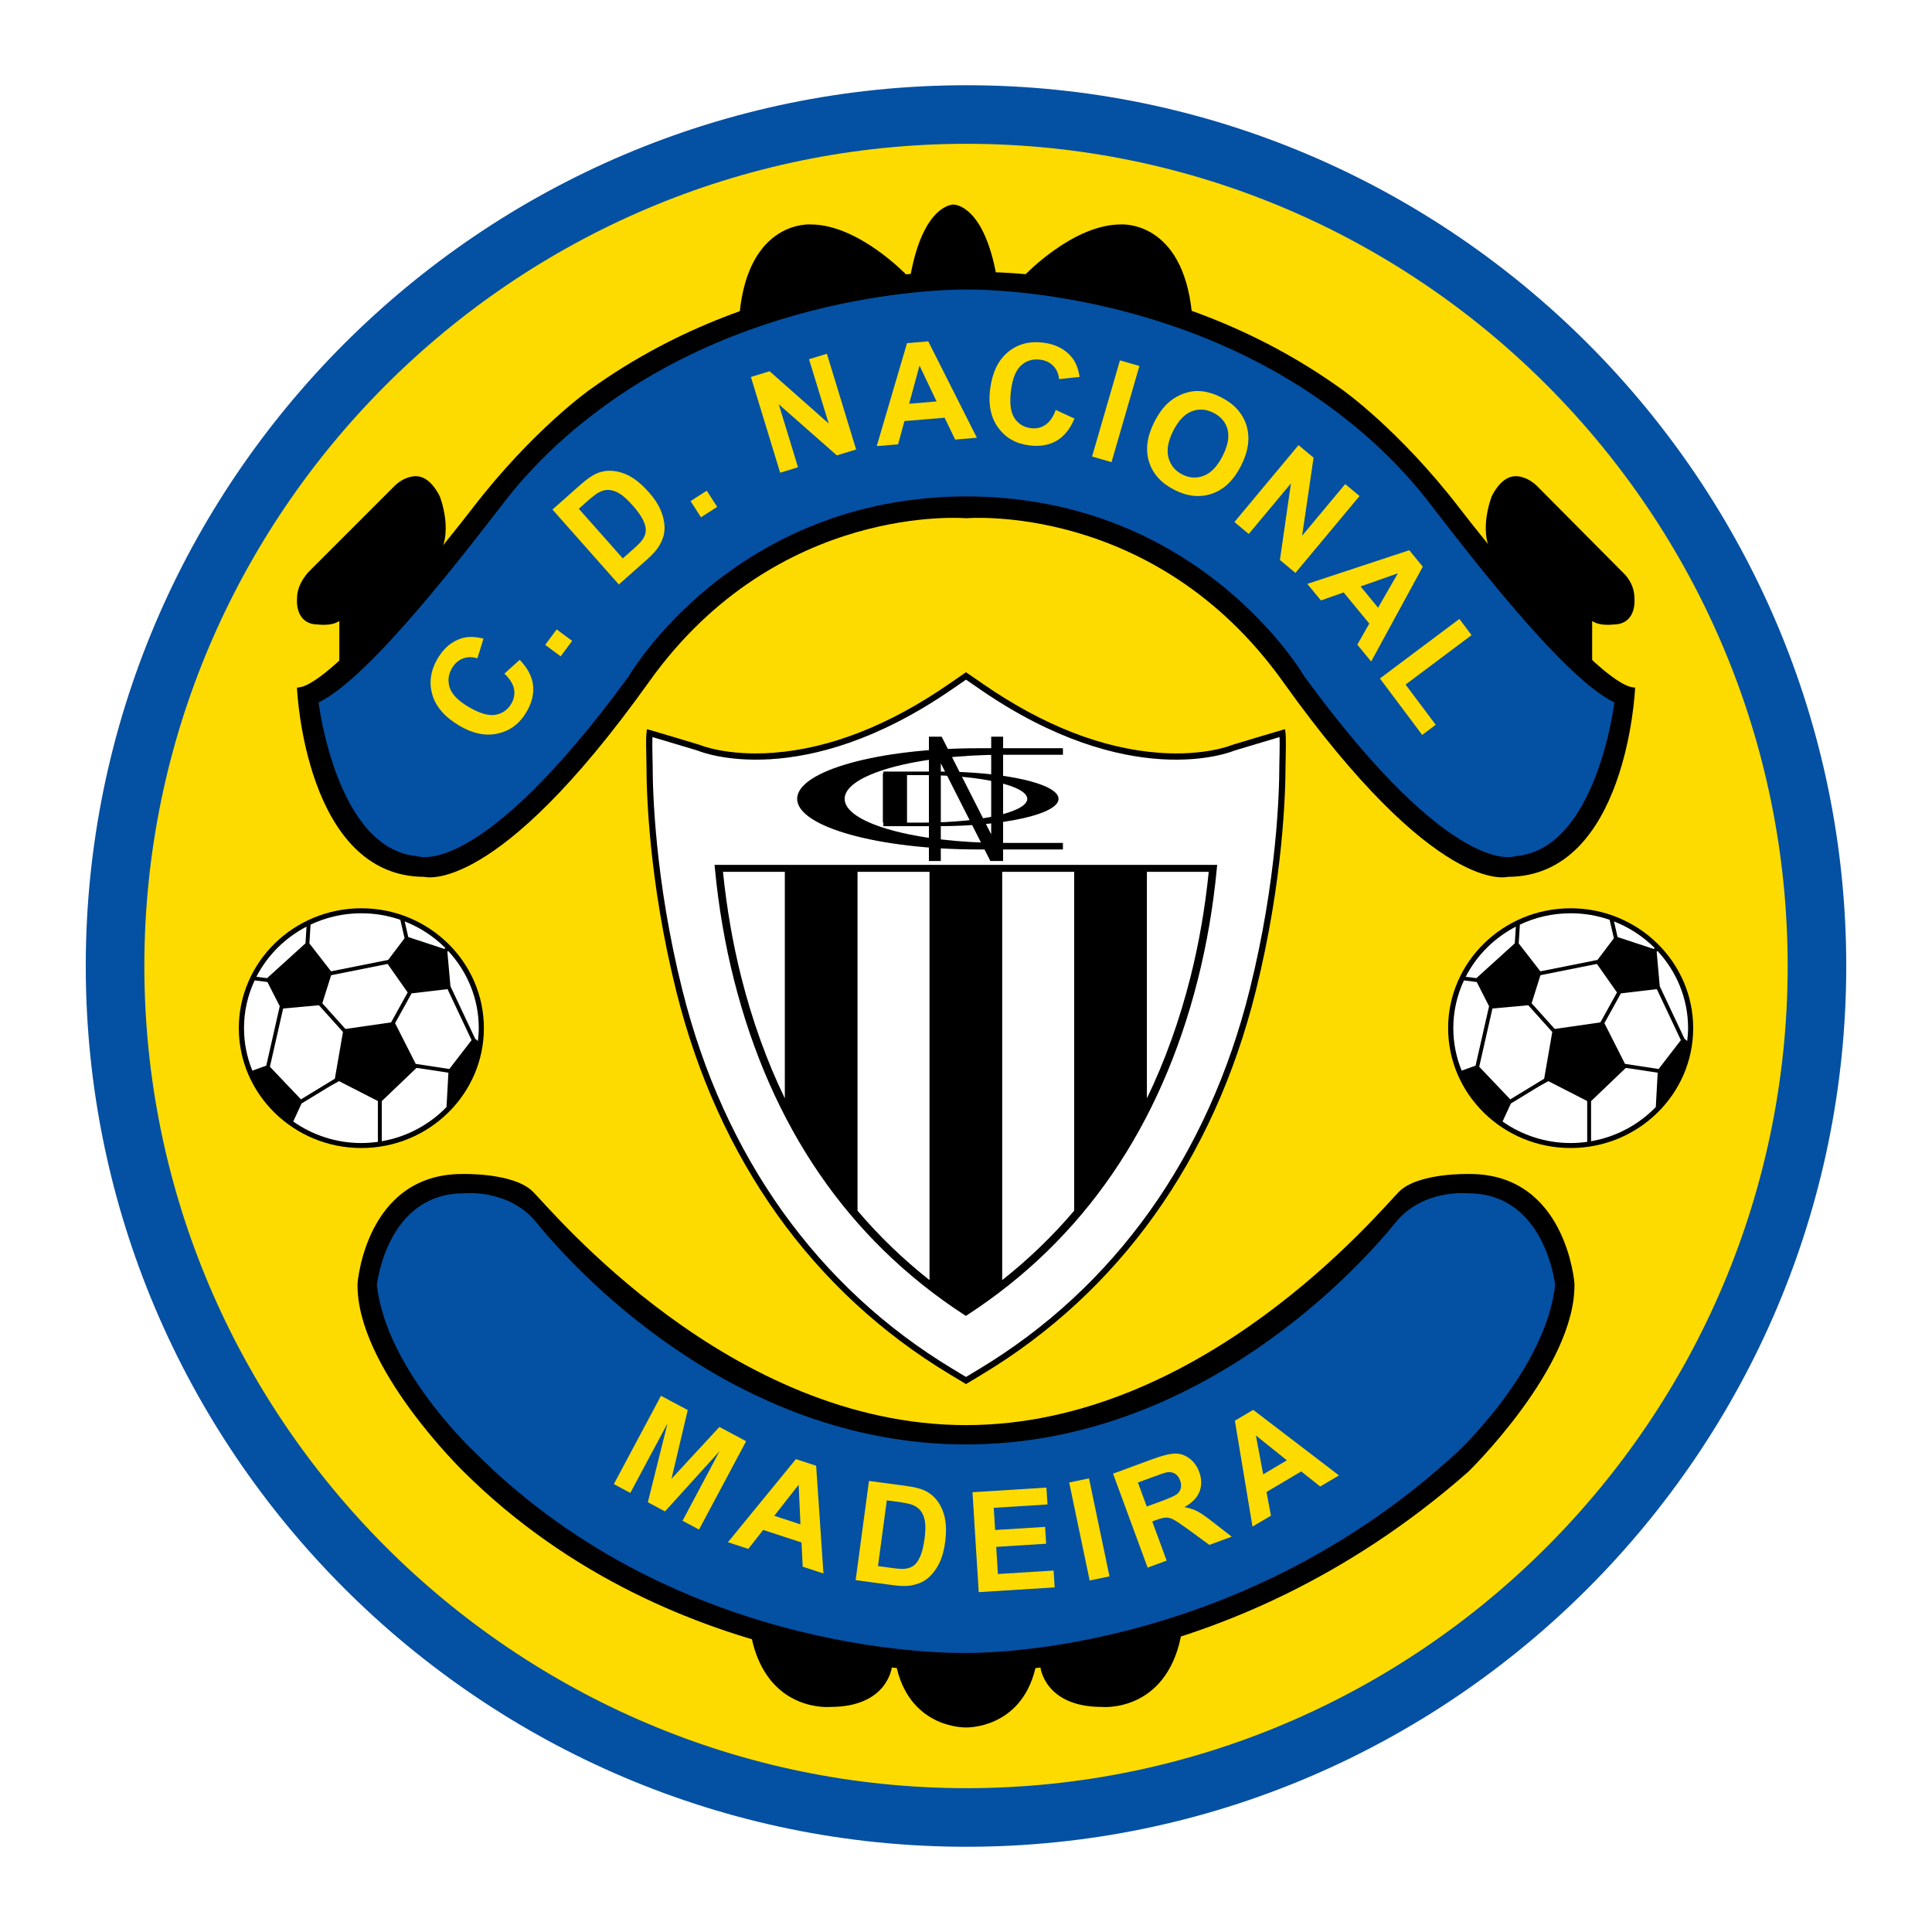 <?xml version="1.0" encoding="utf-8"?>
<!-- Generator: Adobe Illustrator 13.0.0, SVG Export Plug-In . SVG Version: 6.00 Build 14948)  -->
<!DOCTYPE svg PUBLIC "-//W3C//DTD SVG 1.0//EN" "http://www.w3.org/TR/2001/REC-SVG-20010904/DTD/svg10.dtd">
<svg version="1.0" id="Layer_1" xmlns="http://www.w3.org/2000/svg" xmlns:xlink="http://www.w3.org/1999/xlink" x="0px" y="0px"
	 width="192.756px" height="192.756px" viewBox="0 0 192.756 192.756" enable-background="new 0 0 192.756 192.756"
	 xml:space="preserve">
<g>
	<polygon fill-rule="evenodd" clip-rule="evenodd" fill="#FFFFFF" points="0,0 192.756,0 192.756,192.756 0,192.756 0,0 	"/>
	<path fill-rule="evenodd" clip-rule="evenodd" fill="#0450A3" d="M96.431,8.504c48.348,0,87.769,39.528,87.769,87.874
		c0,48.347-39.421,87.874-87.769,87.874c-48.453,0-87.874-39.527-87.874-87.874C8.557,48.032,47.978,8.504,96.431,8.504
		L96.431,8.504z"/>
	<path fill-rule="evenodd" clip-rule="evenodd" fill="#FDDB00" d="M96.431,14.348c45.159,0,81.925,36.871,81.925,82.03
		c0,45.159-36.766,82.028-81.925,82.028c-45.158,0-82.029-36.869-82.029-82.028C14.401,51.219,51.272,14.348,96.431,14.348
		L96.431,14.348z"/>
	<path fill-rule="evenodd" clip-rule="evenodd" d="M144.479,102.579c0,6.594,5.484,11.96,12.225,11.96
		c6.742,0,12.226-5.366,12.226-11.96c0-6.595-5.483-11.96-12.226-11.96C149.964,90.619,144.479,95.984,144.479,102.579
		L144.479,102.579z"/>
	<polygon fill-rule="evenodd" clip-rule="evenodd" points="166.468,106.662 168.165,104.378 166.468,106.662 	"/>
	<polygon fill-rule="evenodd" clip-rule="evenodd" points="168.062,104.305 168.049,104.322 168.172,104.58 168.268,104.451 
		168.062,104.305 	"/>
	<polygon fill-rule="evenodd" clip-rule="evenodd" points="166.57,106.735 166.666,106.606 166.391,106.606 166.57,106.735 	"/>
	<polygon fill-rule="evenodd" clip-rule="evenodd" fill="#FFFFFF" points="159.326,96.171 153.69,97.297 152.811,100.094 
		155.116,102.659 159.668,102.004 159.872,101.646 161.326,99.017 159.326,96.171 	"/>
	<path fill-rule="evenodd" clip-rule="evenodd" fill="#FFFFFF" d="M165.362,94.871l-0.075,0.098l0.309,3.43l2.466,5.235l0.269,0.229
		c0.051-0.422,0.09-0.849,0.09-1.283C168.42,99.613,167.258,96.909,165.362,94.871L165.362,94.871z"/>
	<path fill-rule="evenodd" clip-rule="evenodd" fill="#FFFFFF" d="M161.029,91.932l0.357,1.558l3.608,1.189l0.098-0.089v-0.001
		C163.953,93.444,162.571,92.534,161.029,91.932L161.029,91.932z"/>
	<path fill-rule="evenodd" clip-rule="evenodd" fill="#FFFFFF" d="M160.594,91.769c-1.218-0.421-2.526-0.652-3.89-0.652
		c-1.813,0-3.53,0.409-5.064,1.131l-0.12,1.875l2.164,2.787l5.698-1.138l1.634-2.165L160.594,91.769L160.594,91.769z"/>
	<path fill-rule="evenodd" clip-rule="evenodd" fill="#FFFFFF" d="M151.237,92.451c-2.153,1.116-3.909,2.87-5.005,5.004l1.067,0.134
		l3.831-3.472L151.237,92.451L151.237,92.451z"/>
	<path fill-rule="evenodd" clip-rule="evenodd" fill="#FFFFFF" d="M147.334,97.975l-1.209-0.151l-0.065-0.009
		c-0.681,1.452-1.063,3.065-1.063,4.765c0,1.497,0.298,2.927,0.834,4.238l1.387-0.499l1.346-5.925L147.334,97.975L147.334,97.975z"
		/>
	<polygon fill-rule="evenodd" clip-rule="evenodd" fill="#FFFFFF" points="154.871,102.961 152.473,100.293 148.901,100.62 
		147.582,106.429 150.68,109.684 154.061,107.623 154.871,102.961 	"/>
	<path fill-rule="evenodd" clip-rule="evenodd" fill="#FFFFFF" d="M154.477,107.865l-0.925,0.516l-2.813,1.715l-0.828,1.8
		c1.918,1.345,4.26,2.145,6.794,2.145c0.561,0,1.109-0.044,1.65-0.119v-4.07L154.477,107.865L154.477,107.865z"/>
	<polygon fill-rule="evenodd" clip-rule="evenodd" fill="#FFFFFF" points="167.701,103.776 165.303,98.685 161.715,99.109 
		160.072,102.083 162.128,106.143 165.482,106.655 167.701,103.776 	"/>
	<path fill-rule="evenodd" clip-rule="evenodd" fill="#FFFFFF" d="M162.204,106.549l-3.462,3.312v3.999
		c2.522-0.435,4.766-1.664,6.458-3.41l0.188-3.426l-2.877-0.439L162.204,106.549L162.204,106.549z"/>
	<path fill-rule="evenodd" clip-rule="evenodd" d="M23.827,102.579c0,6.594,5.484,11.96,12.225,11.96s12.225-5.366,12.225-11.96
		c0-6.595-5.484-11.96-12.225-11.96S23.827,95.984,23.827,102.579L23.827,102.579z"/>
	<polygon fill-rule="evenodd" clip-rule="evenodd" points="45.814,106.662 47.512,104.378 45.814,106.662 	"/>
	<polygon fill-rule="evenodd" clip-rule="evenodd" points="47.41,104.305 47.396,104.322 47.52,104.58 47.615,104.451 
		47.41,104.305 	"/>
	<polygon fill-rule="evenodd" clip-rule="evenodd" points="45.917,106.735 46.013,106.606 45.737,106.606 45.917,106.735 	"/>
	<polygon fill-rule="evenodd" clip-rule="evenodd" fill="#FFFFFF" points="38.674,96.171 33.038,97.297 32.158,100.094 
		34.463,102.659 39.015,102.004 39.219,101.646 40.673,99.017 38.674,96.171 	"/>
	<path fill-rule="evenodd" clip-rule="evenodd" fill="#FFFFFF" d="M44.709,94.871l-0.075,0.098l0.309,3.43l2.465,5.235l0.269,0.229
		c0.052-0.422,0.09-0.849,0.09-1.283C47.767,99.613,46.605,96.909,44.709,94.871L44.709,94.871z"/>
	<path fill-rule="evenodd" clip-rule="evenodd" fill="#FFFFFF" d="M40.376,91.932l0.357,1.558l3.608,1.189l0.098-0.089v-0.001
		C43.301,93.444,41.918,92.534,40.376,91.932L40.376,91.932z"/>
	<path fill-rule="evenodd" clip-rule="evenodd" fill="#FFFFFF" d="M39.941,91.769c-1.218-0.421-2.527-0.652-3.89-0.652
		c-1.814,0-3.531,0.409-5.065,1.131l-0.12,1.875l2.165,2.787l5.698-1.138l1.634-2.165L39.941,91.769L39.941,91.769z"/>
	<path fill-rule="evenodd" clip-rule="evenodd" fill="#FFFFFF" d="M30.584,92.451c-2.154,1.116-3.909,2.87-5.005,5.004l1.067,0.134
		l3.831-3.472L30.584,92.451L30.584,92.451z"/>
	<path fill-rule="evenodd" clip-rule="evenodd" fill="#FFFFFF" d="M26.681,97.975l-1.208-0.151l-0.066-0.009
		c-0.681,1.452-1.063,3.065-1.063,4.765c0,1.497,0.299,2.927,0.834,4.238l1.387-0.499l1.346-5.925L26.681,97.975L26.681,97.975z"/>
	<polygon fill-rule="evenodd" clip-rule="evenodd" fill="#FFFFFF" points="34.218,102.961 31.82,100.293 28.249,100.62 
		26.929,106.429 30.027,109.684 33.408,107.623 34.218,102.961 	"/>
	<path fill-rule="evenodd" clip-rule="evenodd" fill="#FFFFFF" d="M33.824,107.865l-0.925,0.516l-2.814,1.715l-0.828,1.8
		c1.918,1.345,4.26,2.145,6.794,2.145c0.56,0,1.109-0.044,1.649-0.119v-4.07L33.824,107.865L33.824,107.865z"/>
	<polygon fill-rule="evenodd" clip-rule="evenodd" fill="#FFFFFF" points="47.049,103.776 44.65,98.685 41.063,99.109 
		39.419,102.083 41.475,106.143 44.83,106.655 47.049,103.776 	"/>
	<path fill-rule="evenodd" clip-rule="evenodd" fill="#FFFFFF" d="M41.551,106.549l-3.461,3.312v3.999
		c2.522-0.435,4.766-1.664,6.458-3.41l0.19-3.426l-2.878-0.439L41.551,106.549L41.551,106.549z"/>
	<path fill-rule="evenodd" clip-rule="evenodd" fill="#FFFFFF" d="M94.774,68.543c0,0,1.265-0.871,1.604-1.104
		c0.338,0.233,1.602,1.104,1.602,1.104c14.325,9.858,24.256,6.419,25.071,6.058c0.026-0.007,4.181-1.263,4.896-1.462
		c0.08,0.672,0,2.95,0,3.29c0,2.239-0.197,11.299-2.966,22.4c-4.164,16.695-13.55,29.844-27.144,38.025c0,0-1.151,0.692-1.459,0.878
		c-0.309-0.186-1.46-0.878-1.46-0.878c-13.593-8.182-22.98-21.33-27.144-38.025c-2.764-11.083-2.965-20.133-2.965-22.396
		c0-0.347-0.083-2.626,0-3.294c0.711,0.198,4.868,1.455,4.896,1.462C70.52,74.963,80.451,78.401,94.774,68.543L94.774,68.543z"/>
	<path fill-rule="evenodd" clip-rule="evenodd" d="M96.2,67.192l-1.603,1.104c-5.951,4.096-11.821,6.386-17.446,6.807
		c-4.632,0.347-7.293-0.766-7.319-0.777l-0.018-0.008l-0.411-0.124c-1.074-0.324-3.928-1.184-4.51-1.346l-0.348-0.097l-0.043,0.352
		c-0.062,0.498-0.039,1.733-0.012,2.853l0.009,0.478c0,2.473,0.214,11.401,2.975,22.468c4.184,16.773,13.617,29.987,27.282,38.211
		l1.623,0.976L98,137.112c13.665-8.224,23.099-21.438,27.282-38.211c2.76-11.07,2.975-20,2.975-22.473l0.01-0.469
		c0.019-0.808,0.053-2.312-0.012-2.855l-0.042-0.354l-0.351,0.098c-0.582,0.163-3.426,1.019-4.497,1.342l-0.42,0.126l-0.021,0.009
		c-0.025,0.011-2.685,1.124-7.318,0.777c-5.625-0.421-11.495-2.711-17.447-6.807l-1.78-1.226L96.2,67.192L96.2,67.192z"/>
	<path fill-rule="evenodd" clip-rule="evenodd" fill="#FFFFFF" d="M94.953,68.791c0,0,1.143-0.787,1.425-0.981
		c0.281,0.194,1.424,0.981,1.424,0.981c14.872,10.236,24.898,6.286,25.355,6.095c0.043-0.013,0.39-0.117,0.39-0.117
		c0.919-0.277,3.142-0.947,4.115-1.232c0.007,0.194,0.01,0.423,0.01,0.673c0,0.608-0.016,1.307-0.025,1.735l-0.009,0.483
		c0,2.456-0.214,11.325-2.958,22.328c-4.144,16.616-13.482,29.701-27.005,37.84c0,0-0.924,0.556-1.297,0.78
		c-0.257-0.154-1.298-0.78-1.298-0.78c-13.523-8.139-22.861-21.224-27.005-37.84c-2.743-11-2.957-19.869-2.957-22.324l-0.01-0.492
		c-0.01-0.428-0.026-1.126-0.026-1.733c0-0.25,0.003-0.479,0.011-0.671c0.975,0.285,3.207,0.958,4.129,1.236
		c0,0,0.333,0.1,0.376,0.113C70.053,75.076,80.081,79.025,94.953,68.791L94.953,68.791z"/>
	<path fill-rule="evenodd" clip-rule="evenodd" d="M121.019,86.29H71.292l0.039,0.407c0.359,3.771,0.995,7.483,1.892,11.034
		c3.703,14.669,11.418,25.913,22.931,33.421l0.211,0.138l0.211-0.138c11.514-7.508,19.228-18.752,22.931-33.421
		c0.896-3.551,1.532-7.263,1.892-11.034l0.038-0.407H121.019L121.019,86.29z"/>
	<path fill-rule="evenodd" clip-rule="evenodd" fill="#FFFFFF" d="M78.302,86.982c-3.612,0-5.988,0-6.169,0
		c0.363,3.594,0.972,7.132,1.827,10.52c1.094,4.334,2.544,8.361,4.342,12.081V86.982L78.302,86.982z"/>
	<path fill-rule="evenodd" clip-rule="evenodd" fill="#FFFFFF" d="M92.738,86.982c-2.482,0-4.912,0-7.183,0v33.809
		c2.153,2.535,4.55,4.846,7.183,6.925V86.982L92.738,86.982z"/>
	<path fill-rule="evenodd" clip-rule="evenodd" fill="#FFFFFF" d="M114.426,86.982v22.601c1.797-3.719,3.248-7.747,4.343-12.081
		c0.854-3.388,1.465-6.926,1.826-10.52C120.413,86.982,118.037,86.982,114.426,86.982L114.426,86.982z"/>
	<path fill-rule="evenodd" clip-rule="evenodd" fill="#FFFFFF" d="M107.173,86.982c-2.271,0-4.7,0-7.183,0v40.733
		c2.633-2.079,5.029-4.39,7.183-6.925V86.982L107.173,86.982z"/>
	<path fill-rule="evenodd" clip-rule="evenodd" d="M106.048,75.304h-6.026c-8.7,0-15.752,1.968-15.752,4.397
		c0,2.428,7.053,4.396,15.752,4.396h6.026v0.654h-8.421c-9.993,0-18.094-2.261-18.094-5.05s8.101-5.05,18.094-5.05h8.421V75.304
		L106.048,75.304z"/>
	<path fill-rule="evenodd" clip-rule="evenodd" d="M93.683,76.979h-5.551v0.182h-0.049v4.91h2.411v-4.739h1.611
		c5.735,0,10.385,1.062,10.385,2.371c0,1.309-4.649,2.37-10.385,2.37h-3.973v0.353h5.551c6.588,0,11.928-1.219,11.928-2.723
		S100.271,76.979,93.683,76.979L93.683,76.979z"/>
	<polygon fill-rule="evenodd" clip-rule="evenodd" points="92.677,85.904 92.677,73.498 93.949,73.498 98.892,83.247 98.892,73.498 
		100.08,73.498 100.08,85.904 98.808,85.904 93.865,76.155 93.865,85.904 92.677,85.904 	"/>
	<path fill="none" stroke="#000000" stroke-width="0.69" stroke-linecap="round" stroke-miterlimit="2.613" d="M114.817,23.752
		c0,0-1.506,2.891-4.034,0.662"/>
	<path fill-rule="evenodd" clip-rule="evenodd" stroke="#000000" stroke-width="0.345" stroke-miterlimit="2.613" d="
		M90.977,27.686c1.265-7.167,4.156-7.106,4.156-7.106h-0.015c0,0,2.892-0.061,4.155,7.106H90.977L90.977,27.686z"/>
	<path fill-rule="evenodd" clip-rule="evenodd" stroke="#000000" stroke-width="0.345" stroke-miterlimit="2.613" d="
		M102.368,27.565c0,0,4.757-4.999,9.455-4.999c0,0,6.022-0.482,6.926,8.732C118.749,31.299,113.931,28.891,102.368,27.565
		L102.368,27.565z"/>
	<path fill-rule="evenodd" clip-rule="evenodd" stroke="#000000" stroke-width="0.345" stroke-miterlimit="2.613" d="
		M90.337,27.565c0,0-4.758-4.999-9.455-4.999c0,0-6.022-0.482-6.926,8.732C73.956,31.299,78.774,28.891,90.337,27.565L90.337,27.565
		z"/>
	<path fill-rule="evenodd" clip-rule="evenodd" stroke="#000000" stroke-width="0.345" stroke-miterlimit="2.613" d="
		M149.343,55.63c-1.867-2.228-0.361-6.022-0.361-6.022s0.843-1.927,2.228-1.927c0,0,1.023-0.061,2.049,0.963l8.611,8.672
		c0,0,1.024,0.903,1.024,2.349c0,0,0.301,2.469-1.928,2.469c0,0-1.747,0.241-2.289-0.603v4.638
		C158.677,66.169,151.26,57.918,149.343,55.63L149.343,55.63z"/>
	<path fill-rule="evenodd" clip-rule="evenodd" stroke="#000000" stroke-width="0.345" stroke-miterlimit="2.613" d="M43.362,55.63
		c1.867-2.228,0.362-6.022,0.362-6.022s-0.843-1.927-2.229-1.927c0,0-1.024-0.061-2.048,0.963l-8.432,8.432
		c0,0-1.204,1.144-1.204,2.589c0,0-0.301,2.469,1.927,2.469c0,0,1.747,0.241,2.288-0.603v4.638
		C34.027,66.169,41.444,57.918,43.362,55.63L43.362,55.63z"/>
	<path fill-rule="evenodd" clip-rule="evenodd" stroke="#000000" stroke-width="0.345" stroke-miterlimit="2.613" d="
		M96.418,51.535c0,0-18.907-1.688-31.798,16.381c-15.297,21.44-22.283,19.393-22.283,19.393c-11.684,0-12.527-18.549-12.527-18.549
		c3.734-0.362,15.625-15.555,17.466-17.947c6.022-7.829,11.683-11.804,11.683-11.804c17.707-12.767,37.507-11.683,37.507-11.683
		s19.633-1.084,37.339,11.683c0,0,5.661,3.975,11.684,11.804c1.841,2.392,13.73,17.585,17.465,17.947
		c0,0-0.843,18.549-12.526,18.549c0,0-6.986,2.047-22.283-19.393c-12.892-18.069-31.798-16.381-31.798-16.381H96.418L96.418,51.535z
		"/>
	<path fill-rule="evenodd" clip-rule="evenodd" fill="#0450A3" d="M96.506,49.526c-23.447,0-33.805,17.989-33.805,17.989
		C47.765,87.911,41.661,85.42,41.661,85.42c-8.109-0.642-9.876-15.336-9.876-15.336c5.22-2.49,15.337-15.899,18.71-20.236
		c3.6-4.627,7.87-7.868,7.87-7.868c16.943-13.571,38.142-13.089,38.142-13.089s21.038-0.482,37.981,13.089
		c0,0,4.271,3.241,7.869,7.868c3.373,4.336,13.49,17.746,18.709,20.236c0,0-1.765,14.694-9.877,15.336c0,0-6.102,2.49-21.037-17.905
		c0,0-10.358-17.989-33.806-17.989H96.506L96.506,49.526z"/>
	<path fill-rule="evenodd" clip-rule="evenodd" fill="#FDDB00" d="M50.323,67.209l1.527-1.377c0.788,0.814,1.232,1.658,1.333,2.529
		c0.101,0.872-0.122,1.77-0.668,2.695c-0.676,1.145-1.623,1.854-2.84,2.129c-1.216,0.275-2.502,0.012-3.858-0.789
		c-1.433-0.847-2.327-1.875-2.682-3.086c-0.355-1.209-0.176-2.418,0.538-3.627c0.624-1.055,1.442-1.728,2.455-2.018
		c0.601-0.174,1.305-0.155,2.111,0.056l-0.609,1.965c-0.508-0.163-0.988-0.159-1.438,0.012s-0.813,0.488-1.087,0.951
		c-0.378,0.64-0.456,1.295-0.233,1.964s0.848,1.307,1.875,1.915c1.09,0.644,1.982,0.906,2.676,0.788
		c0.693-0.119,1.226-0.491,1.596-1.119c0.273-0.463,0.361-0.946,0.265-1.453C51.188,68.238,50.867,67.726,50.323,67.209
		L50.323,67.209z"/>
	<polygon fill-rule="evenodd" clip-rule="evenodd" fill="#FDDB00" points="55.937,65.484 54.393,64.34 55.538,62.795 57.082,63.94 
		55.937,65.484 	"/>
	<path fill-rule="evenodd" clip-rule="evenodd" fill="#FDDB00" d="M58.421,50.16c0.611-0.541,1.042-0.88,1.293-1.019
		c0.334-0.187,0.669-0.274,1.005-0.262c0.336,0.012,0.692,0.128,1.068,0.348c0.375,0.22,0.82,0.619,1.332,1.197
		c0.512,0.578,0.866,1.08,1.062,1.504c0.195,0.425,0.278,0.781,0.247,1.07c-0.03,0.289-0.14,0.571-0.329,0.847
		c-0.143,0.212-0.424,0.504-0.843,0.874l-1.119,0.992l-4.39-4.954L58.421,50.16L58.421,50.16z M61.741,58.313l2.831-2.508
		c0.556-0.492,0.953-0.938,1.191-1.337c0.317-0.536,0.494-1.047,0.529-1.533c0.047-0.643-0.077-1.318-0.373-2.027
		c-0.242-0.581-0.636-1.179-1.181-1.794c-0.621-0.701-1.224-1.217-1.81-1.551c-0.585-0.333-1.18-0.527-1.784-0.581
		c-0.604-0.054-1.181,0.049-1.733,0.307c-0.409,0.193-0.924,0.564-1.544,1.113l-2.748,2.436L61.741,58.313L61.741,58.313z"/>
	<polygon fill-rule="evenodd" clip-rule="evenodd" fill="#FDDB00" points="69.938,51.611 68.897,49.995 70.513,48.954 71.554,50.57 
		69.938,51.611 	"/>
	<polygon fill-rule="evenodd" clip-rule="evenodd" fill="#FDDB00" points="77.836,47.163 74.917,37.61 76.785,37.04 82.678,42.254 
		80.717,35.839 82.499,35.294 85.417,44.847 83.491,45.435 77.698,40.335 79.618,46.619 77.836,47.163 	"/>
	<path fill-rule="evenodd" clip-rule="evenodd" fill="#FDDB00" d="M90.705,40.281l1.036-3.805l1.701,3.577L90.705,40.281
		L90.705,40.281z M92.612,34.057l-2.118,0.177L87.471,44.51l2.132-0.179l0.632-2.32l4.011-0.335l1.05,2.18l2.168-0.182
		L92.612,34.057L92.612,34.057z"/>
	<path fill-rule="evenodd" clip-rule="evenodd" fill="#FDDB00" d="M105.333,40.901l1.867,0.86c-0.437,1.045-1.036,1.787-1.797,2.223
		c-0.761,0.438-1.674,0.587-2.739,0.45c-1.318-0.169-2.345-0.759-3.078-1.768c-0.732-1.01-0.999-2.294-0.799-3.856
		c0.213-1.651,0.806-2.879,1.776-3.683c0.972-0.804,2.153-1.117,3.546-0.938c1.215,0.157,2.156,0.643,2.823,1.459
		c0.396,0.483,0.657,1.137,0.781,1.961l-2.046,0.217c-0.052-0.531-0.245-0.971-0.579-1.317c-0.335-0.347-0.769-0.555-1.303-0.623
		c-0.737-0.095-1.369,0.092-1.896,0.562s-0.866,1.295-1.019,2.479c-0.161,1.255-0.051,2.178,0.333,2.769
		c0.382,0.591,0.935,0.933,1.657,1.025c0.533,0.069,1.013-0.042,1.44-0.331C104.729,42.103,105.072,41.606,105.333,40.901
		L105.333,40.901z"/>
	<polygon fill-rule="evenodd" clip-rule="evenodd" fill="#FDDB00" points="108.956,45.546 111.737,35.953 113.679,36.516 
		110.897,46.109 108.956,45.546 	"/>
	<path fill-rule="evenodd" clip-rule="evenodd" fill="#FDDB00" d="M118.882,41.045c0.712-0.282,1.439-0.236,2.183,0.139
		c0.743,0.374,1.212,0.925,1.406,1.655c0.195,0.73,0.035,1.608-0.48,2.632c-0.521,1.037-1.144,1.699-1.865,1.985
		s-1.442,0.249-2.16-0.112c-0.719-0.362-1.181-0.921-1.384-1.678c-0.205-0.757-0.052-1.643,0.457-2.655
		C117.557,41.982,118.171,41.327,118.882,41.045L118.882,41.045z M114.64,46.077c0.374,1.205,1.227,2.141,2.553,2.809
		c1.312,0.659,2.563,0.779,3.757,0.358c1.192-0.42,2.152-1.352,2.878-2.795c0.732-1.455,0.909-2.789,0.531-4.003
		c-0.379-1.214-1.226-2.152-2.54-2.813c-0.728-0.366-1.428-0.57-2.103-0.614c-0.506-0.036-1.025,0.039-1.559,0.225
		c-0.533,0.185-1.016,0.454-1.447,0.807c-0.583,0.481-1.104,1.177-1.561,2.087C114.434,43.559,114.263,44.873,114.64,46.077
		L114.64,46.077z"/>
	<polygon fill-rule="evenodd" clip-rule="evenodd" fill="#FDDB00" points="123.157,52.082 129.555,44.411 131.055,45.662 
		129.914,53.448 134.212,48.296 135.643,49.489 129.245,57.159 127.698,55.87 128.797,48.229 124.588,53.275 123.157,52.082 	"/>
	<path fill-rule="evenodd" clip-rule="evenodd" fill="#FDDB00" d="M135.748,58.51l3.72-1.312l-1.975,3.433L135.748,58.51
		L135.748,58.51z M141.953,56.538l-1.351-1.641l-10.171,3.357l1.358,1.652l2.268-0.799l2.557,3.108l-1.195,2.103l1.383,1.681
		L141.953,56.538L141.953,56.538z"/>
	<polygon fill-rule="evenodd" clip-rule="evenodd" fill="#FDDB00" points="137.675,67.693 145.604,61.75 146.816,63.369 
		140.235,68.3 143.241,72.313 141.894,73.323 137.675,67.693 	"/>
	<path fill="none" stroke="#000000" stroke-width="0.69" stroke-linecap="round" stroke-miterlimit="2.613" d="M97.334,169.526
		c0,0,2.167-1.445,3.011-3.674 M108.536,168.081c0,0-2.229-0.302-3.493-3.554 M83.363,168.081c0,0,2.228-0.302,3.493-3.554"/>
	<path fill-rule="evenodd" clip-rule="evenodd" stroke="#000000" stroke-width="0.345" stroke-miterlimit="2.613" d="
		M89.656,166.454c1.445,5.902,6.745,5.722,6.745,5.722h-0.022c0,0,5.299,0.181,6.745-5.722H89.656L89.656,166.454z"/>
	<path fill-rule="evenodd" clip-rule="evenodd" stroke="#000000" stroke-width="0.345" stroke-miterlimit="2.613" d="
		M103.966,166.274c0,0,0.362,3.854,5.963,3.854c0,0,6.143,0.602,7.708-6.806L103.966,166.274L103.966,166.274z"/>
	<path fill-rule="evenodd" clip-rule="evenodd" stroke="#000000" stroke-width="0.345" stroke-miterlimit="2.613" d="
		M88.812,166.274c0,0-0.361,3.854-5.962,3.854c0,0-6.143,0.602-7.708-6.806L88.812,166.274L88.812,166.274z"/>
	<path fill-rule="evenodd" clip-rule="evenodd" d="M96.378,166.756c0,0-28.908,1.123-50.107-19.914c0,0-10.759-10.439-10.599-18.79
		c0,0,0.804-10.921,10.439-10.921c0,0,5.138-0.16,7.065,1.768c1.928,1.927,19.594,23.285,43.202,23.285
		c23.608,0,41.274-21.358,43.201-23.285c1.927-1.928,7.065-1.768,7.065-1.768c9.636,0,10.439,10.921,10.439,10.921
		c0.16,8.351-10.6,18.79-10.6,18.79C122.154,168.262,96.378,166.756,96.378,166.756L96.378,166.756z"/>
	<path fill-rule="evenodd" clip-rule="evenodd" fill="#0450A3" d="M96.378,144.111c-23.448,0-39.447-17.922-42.879-22.163
		c-2.731-3.372-7.228-2.891-7.228-2.891c-7.709,0-8.672,9.155-8.672,9.155c0.963,8.512,9.796,16.702,9.796,16.702
		c20.798,20.877,48.983,19.994,48.983,19.994s26.499,0.723,48.983-19.994c0,0,8.832-8.19,9.796-16.702c0,0-0.964-9.155-8.673-9.155
		c0,0-4.496-0.481-7.227,2.891C135.825,126.189,119.826,144.111,96.378,144.111L96.378,144.111z"/>
	<polygon fill-rule="evenodd" clip-rule="evenodd" fill="#FDDB00" points="61.244,148.07 65.945,139.258 68.615,140.683 
		66.996,147.541 71.774,142.367 74.443,143.791 69.742,152.604 68.099,151.728 71.79,144.785 66.349,150.793 64.636,149.881 
		66.597,142.015 62.888,148.948 61.244,148.07 	"/>
	<path fill-rule="evenodd" clip-rule="evenodd" fill="#FDDB00" d="M77.25,151.232l2.434-3.103l0.176,3.956L77.25,151.232
		L77.25,151.232z M81.427,146.238l-2.02-0.66l-6.781,8.291l2.033,0.665l1.484-1.892l3.826,1.251l0.119,2.416l2.069,0.677
		L81.427,146.238L81.427,146.238z"/>
	<path fill-rule="evenodd" clip-rule="evenodd" fill="#FDDB00" d="M89.368,149.81c0.81,0.108,1.348,0.213,1.617,0.313
		c0.36,0.131,0.645,0.327,0.855,0.59s0.355,0.607,0.435,1.035c0.079,0.428,0.067,1.024-0.036,1.79
		c-0.103,0.766-0.251,1.361-0.445,1.787c-0.194,0.426-0.409,0.722-0.648,0.886c-0.238,0.166-0.524,0.268-0.856,0.305
		c-0.254,0.03-0.658,0.008-1.212-0.066l-1.481-0.199l0.881-6.561L89.368,149.81L89.368,149.81z M85.368,157.65l3.748,0.504
		c0.735,0.099,1.333,0.108,1.791,0.027c0.613-0.11,1.115-0.312,1.506-0.602c0.517-0.385,0.947-0.921,1.292-1.607
		c0.281-0.562,0.476-1.252,0.586-2.066c0.125-0.928,0.122-1.722-0.009-2.384c-0.13-0.661-0.373-1.237-0.727-1.729
		s-0.809-0.862-1.364-1.111c-0.414-0.184-1.031-0.331-1.853-0.441l-3.64-0.488L85.368,157.65L85.368,157.65z"/>
	<polygon fill-rule="evenodd" clip-rule="evenodd" fill="#FDDB00" points="97.647,158.848 97.025,148.879 104.402,148.418 
		104.508,150.1 99.147,150.434 99.286,152.649 104.271,152.338 104.376,154.019 99.392,154.33 99.561,157.04 105.118,156.693 
		105.224,158.374 97.647,158.848 	"/>
	<polygon fill-rule="evenodd" clip-rule="evenodd" fill="#FDDB00" points="108.716,157.687 106.672,147.909 108.65,147.496 
		110.693,157.272 108.716,157.687 	"/>
	<path fill-rule="evenodd" clip-rule="evenodd" fill="#FDDB00" d="M113.53,147.91l1.458-0.537c0.758-0.278,1.216-0.436,1.376-0.47
		c0.321-0.06,0.602-0.022,0.84,0.112c0.238,0.134,0.416,0.36,0.533,0.679c0.104,0.283,0.128,0.543,0.072,0.779
		c-0.058,0.235-0.183,0.433-0.377,0.593c-0.195,0.159-0.741,0.404-1.637,0.733l-1.383,0.509L113.53,147.91L113.53,147.91z
		 M116.398,155.702l-1.438-3.905l0.383-0.141c0.435-0.16,0.765-0.242,0.99-0.246s0.462,0.056,0.71,0.178s0.748,0.454,1.499,0.999
		l2.115,1.548l2.23-0.821l-1.809-1.407c-0.714-0.562-1.255-0.938-1.622-1.127c-0.368-0.188-0.798-0.326-1.289-0.416
		c0.767-0.418,1.27-0.931,1.508-1.54c0.238-0.608,0.228-1.266-0.031-1.971c-0.204-0.555-0.521-0.998-0.952-1.329
		c-0.43-0.332-0.901-0.498-1.415-0.501c-0.514-0.002-1.269,0.18-2.266,0.547l-3.962,1.458l3.45,9.373L116.398,155.702
		L116.398,155.702z"/>
	<path fill-rule="evenodd" clip-rule="evenodd" fill="#FDDB00" d="M126.028,147.095l-0.726-3.877l3.09,2.479L126.028,147.095
		L126.028,147.095z M125.032,140.661l-1.829,1.081l1.758,10.567l1.841-1.09l-0.442-2.363l3.464-2.05l1.894,1.504l1.873-1.108
		L125.032,140.661L125.032,140.661z"/>
</g>
</svg>
